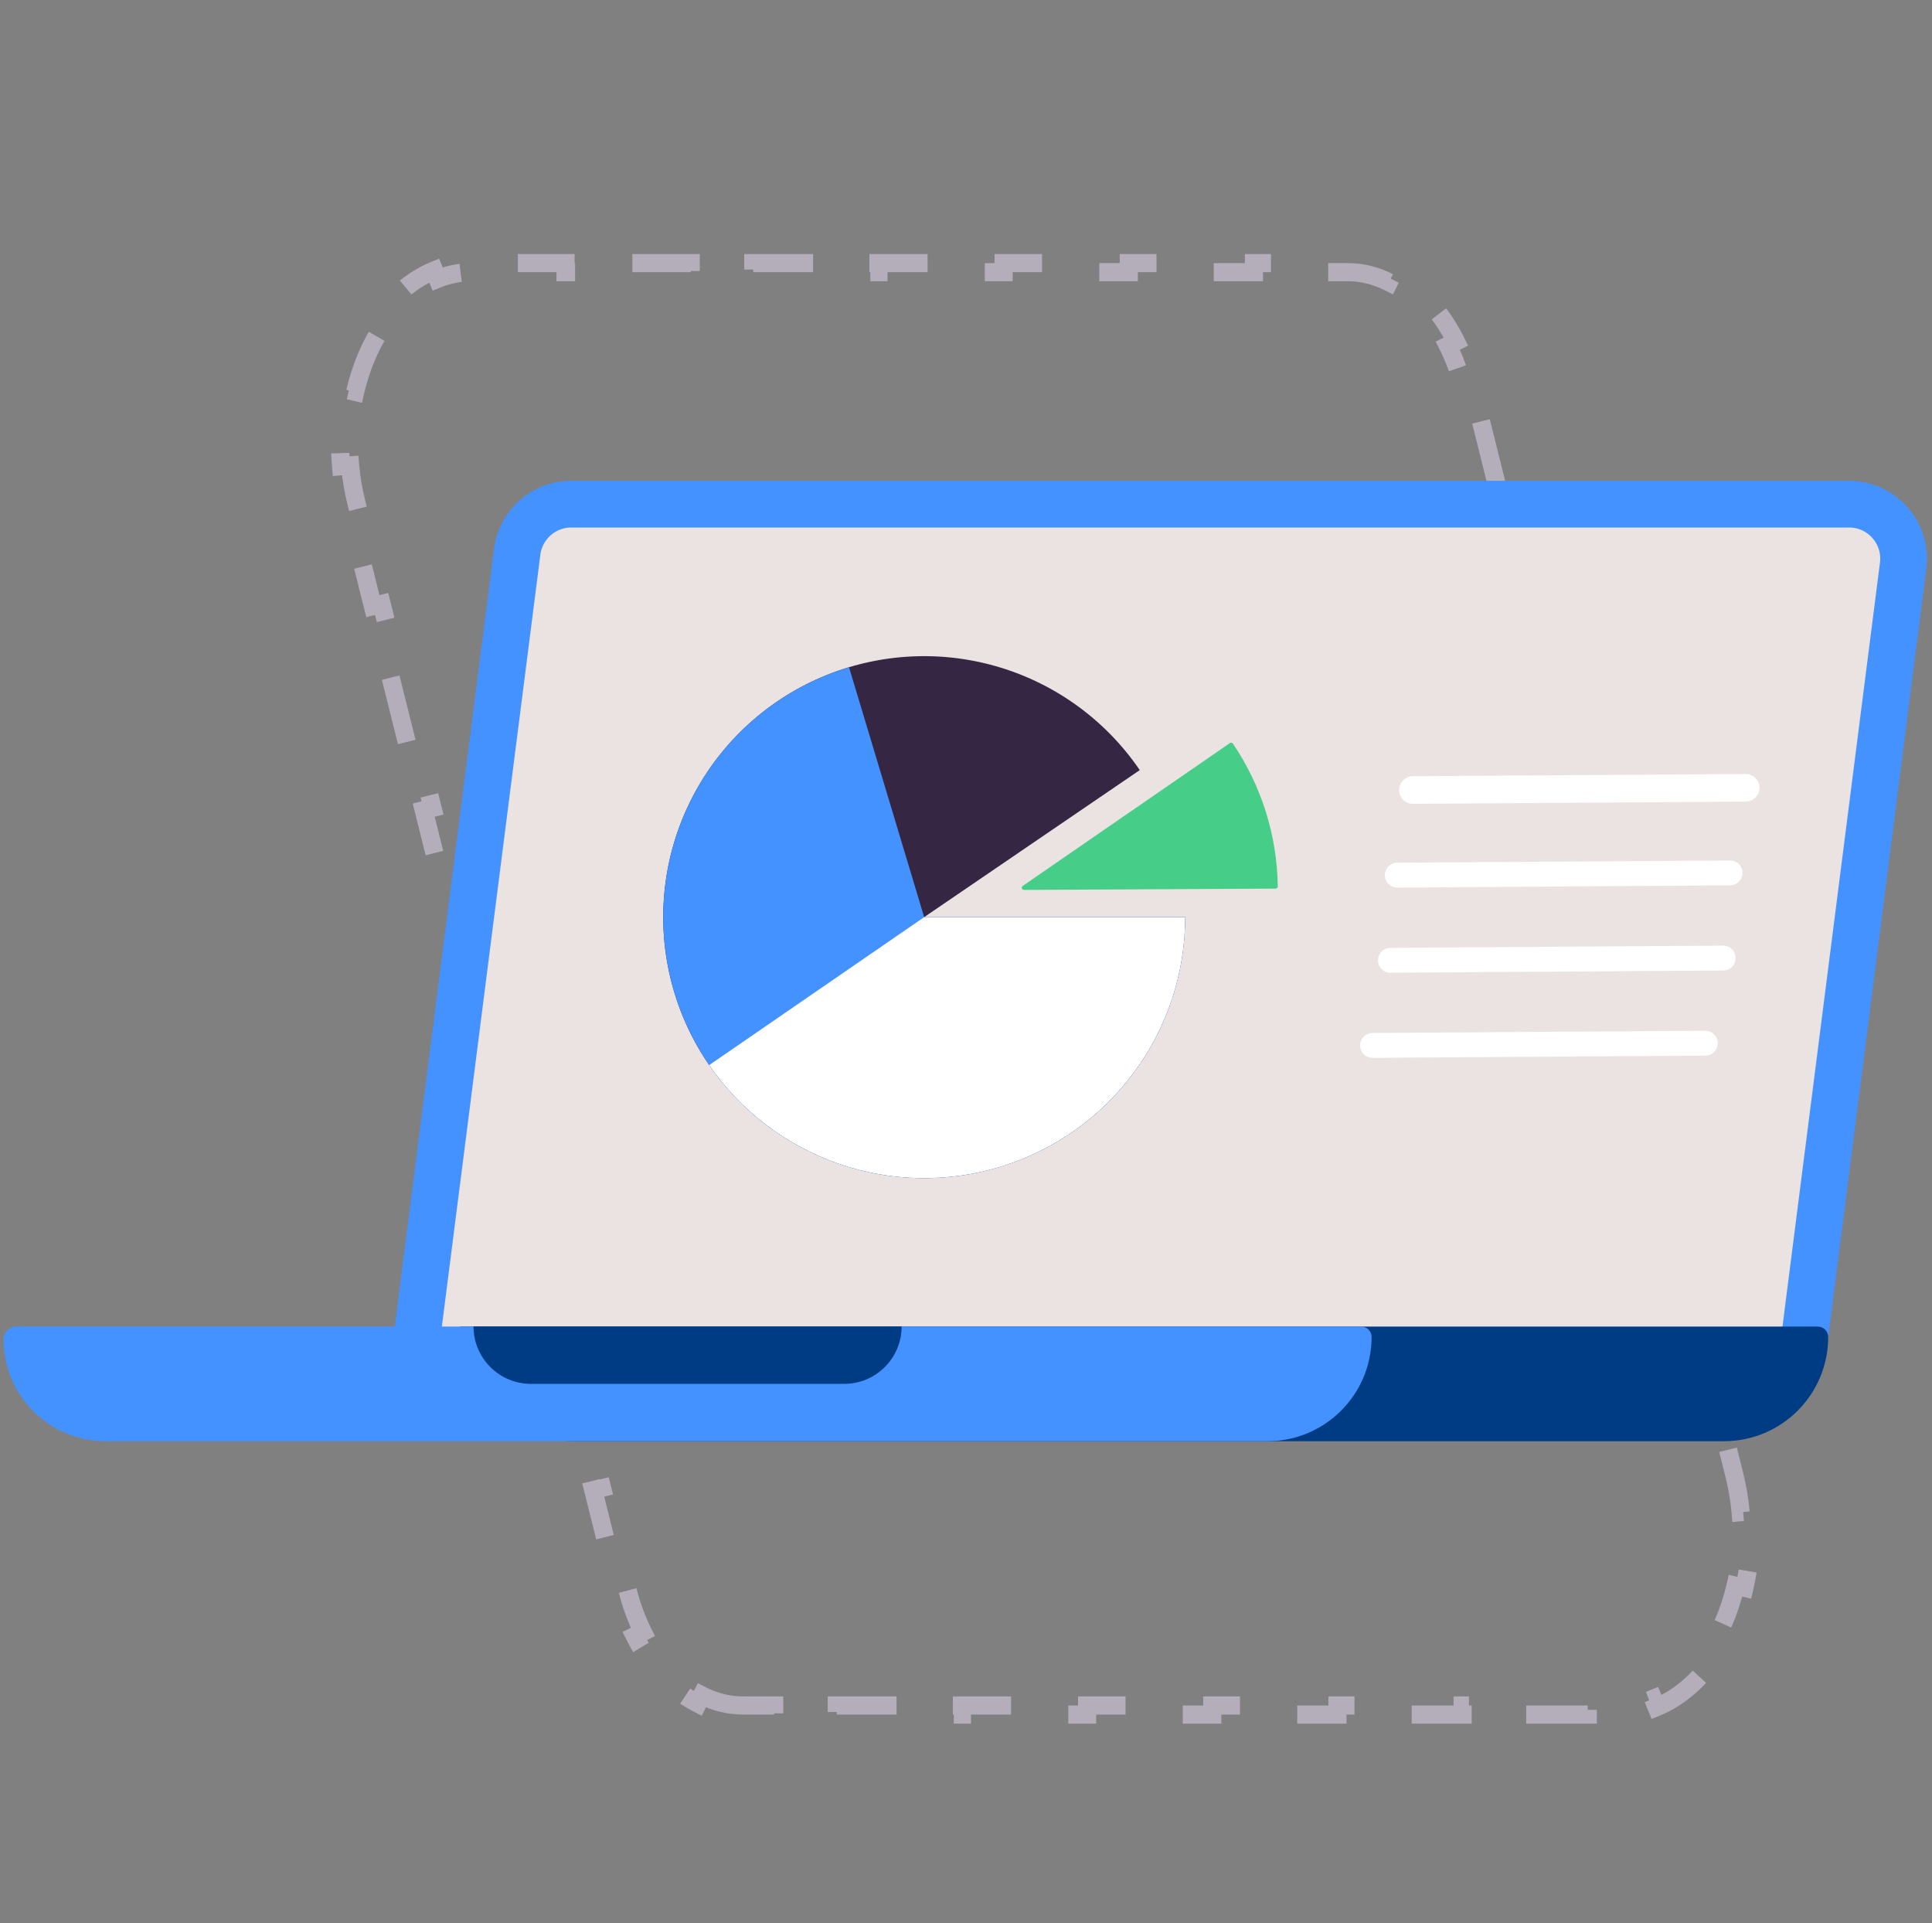 <svg xmlns="http://www.w3.org/2000/svg" fill="none" viewBox="0 0 426 424" height="424" width="426">
<rect x="0" y="0" width="426" height="424" fill="#808080" stroke="none"/>
<path stroke-dasharray="14.62 14.62" stroke-width="4" stroke="#B3AEB9" d="M163.806 376C160.674 376 157.621 375.23 154.752 373.777L153.848 375.561C148.239 372.72 143.372 367.529 139.959 360.691L141.749 359.798C140.346 356.988 139.195 353.874 138.356 350.507L136.487 343.012L134.546 343.496L130.808 328.505L132.749 328.021L129.011 313.031L127.07 313.515L123.332 298.524L125.273 298.04L121.535 283.05L119.594 283.534L115.856 268.543L117.797 268.059L114.059 253.069L112.118 253.552L108.38 238.562L110.321 238.078L106.582 223.087L104.642 223.571L100.904 208.581L102.844 208.097L99.106 193.106L97.166 193.59L93.428 178.6L95.368 178.116L91.63 163.125L89.69 163.609L85.952 148.619L87.892 148.135L84.154 133.144L82.214 133.628L78.476 118.638L80.416 118.154L78.547 110.658C77.879 107.979 77.436 105.286 77.201 102.614L75.209 102.789C74.698 96.972 75.139 91.252 76.366 85.948L78.315 86.398C79.606 80.818 81.795 75.75 84.65 71.584L83 70.453C86.414 65.471 90.763 61.662 95.735 59.634L96.49 61.486C98.859 60.519 101.373 60 103.998 60H110.898V58H124.697V60H138.497V58H152.297V60H166.096V58H179.896V60H193.696V58H207.496V60H221.295V58H235.095V60H248.895V58H262.694V60H276.494V58H290.294V60H297.194C300.326 60 303.379 60.77 306.248 62.223L307.152 60.439C312.761 63.28 317.628 68.471 321.041 75.309L319.251 76.202C320.654 79.012 321.805 82.126 322.644 85.493L324.513 92.988L326.454 92.504L330.192 107.495L328.251 107.979L331.989 122.969L333.93 122.485L337.668 137.476L335.727 137.96L339.465 152.95L341.406 152.466L345.144 167.457L343.203 167.941L346.941 182.931L348.882 182.448L352.62 197.438L350.679 197.922L354.418 212.913L356.358 212.429L360.096 227.419L358.156 227.903L361.894 242.894L363.834 242.41L367.572 257.4L365.632 257.884L369.37 272.875L371.31 272.391L375.048 287.381L373.108 287.865L376.846 302.856L378.786 302.372L382.524 317.362L380.584 317.846L382.453 325.342C383.121 328.021 383.564 330.714 383.799 333.386L385.791 333.211C386.302 339.028 385.861 344.748 384.634 350.053L382.685 349.602C381.394 355.182 379.205 360.25 376.35 364.416L378 365.547C374.586 370.529 370.237 374.338 365.265 376.366L364.51 374.514C362.141 375.481 359.627 376 357.002 376H350.102V378H336.303V376H322.503V378H308.703V376H294.904V378H281.104V376H267.304V378H253.504V376H239.705V378H225.905V376H212.105V378H198.306V376H184.506V378H170.706V376H163.806Z"></path>
<path stroke-width="10.298" stroke="#4392FF" fill="#EAE3E1" d="M419.635 124.684C420.551 117.503 414.956 111.149 407.718 111.149H125.955C119.908 111.149 114.804 115.643 114.038 121.642L92.023 294.138C91.106 301.319 96.701 307.673 103.94 307.673H385.702C391.749 307.673 396.854 303.178 397.619 297.18L419.635 124.684Z"></path>
<path fill="#003C84" d="M403.11 294.758C403.11 293.489 402.081 292.46 400.812 292.46H101.462C101.462 306.42 112.779 317.738 126.74 317.738H380.13C392.822 317.738 403.11 307.449 403.11 294.758Z"></path>
<path fill="#4392FF" d="M302.435 294.757C302.435 293.488 301.406 292.459 300.137 292.459H3.595C2.044 292.459 0.787 293.716 0.787 295.268C0.787 307.677 10.846 317.737 23.256 317.737H279.455C292.146 317.737 302.435 307.448 302.435 294.757Z"></path>
<path fill="#003C84" d="M198.808 292.431H104.406C104.406 299.427 110.077 305.098 117.073 305.098H186.141C193.137 305.098 198.808 299.427 198.808 292.431Z"></path>
<path fill="#46CE88" d="M271.184 163.825C271.405 163.672 271.708 163.728 271.859 163.95C278.155 173.25 281.593 184.19 281.746 195.42C281.75 195.689 281.533 195.908 281.264 195.91L225.791 196.199C225.312 196.202 225.118 195.584 225.512 195.312L271.184 163.825Z"></path>
<path fill="#352644" d="M261.316 202.196C261.316 215.97 256.375 229.287 247.391 239.727C238.407 250.167 225.975 257.038 212.355 259.092C198.736 261.145 184.831 258.244 173.168 250.917C161.505 243.589 152.858 232.321 148.797 219.159C144.737 205.998 145.532 191.816 151.039 179.191C156.547 166.566 166.4 156.336 178.809 150.359C191.218 144.381 205.36 143.054 218.665 146.618C231.969 150.181 243.554 158.399 251.315 169.779L203.778 202.196L261.316 202.196Z"></path>
<path fill="#4392FF" d="M261.316 202.196C261.316 212.862 258.352 223.317 252.755 232.395C247.157 241.473 239.147 248.817 229.618 253.606C220.089 258.396 209.416 260.442 198.791 259.518C188.166 258.594 178.007 254.734 169.448 248.371C160.89 242.008 154.268 233.391 150.322 223.483C146.377 213.574 145.263 202.764 147.105 192.259C148.947 181.755 153.672 171.968 160.753 163.994C167.834 156.019 176.993 150.169 187.206 147.097L203.778 202.196L261.316 202.196Z"></path>
<path fill="white" d="M261.316 202.196C261.316 214.473 257.39 226.428 250.11 236.313C242.831 246.199 232.581 253.497 220.857 257.141C209.134 260.785 196.553 260.584 184.952 256.567C173.351 252.55 163.339 244.928 156.38 234.815L203.778 202.196L261.316 202.196Z"></path>
<path stroke-linecap="round" stroke-width="6.086" stroke="white" d="M311.544 174.174L384.928 173.682"></path>
<path stroke-linecap="round" stroke-width="5.483" stroke="white" d="M308.096 192.943L381.479 192.45"></path>
<path stroke-linecap="round" stroke-width="5.483" stroke="white" d="M306.579 211.711L379.962 211.219"></path>
<path stroke-linecap="round" stroke-width="5.483" stroke="white" d="M302.638 230.48L376.021 229.987"></path>
</svg>
